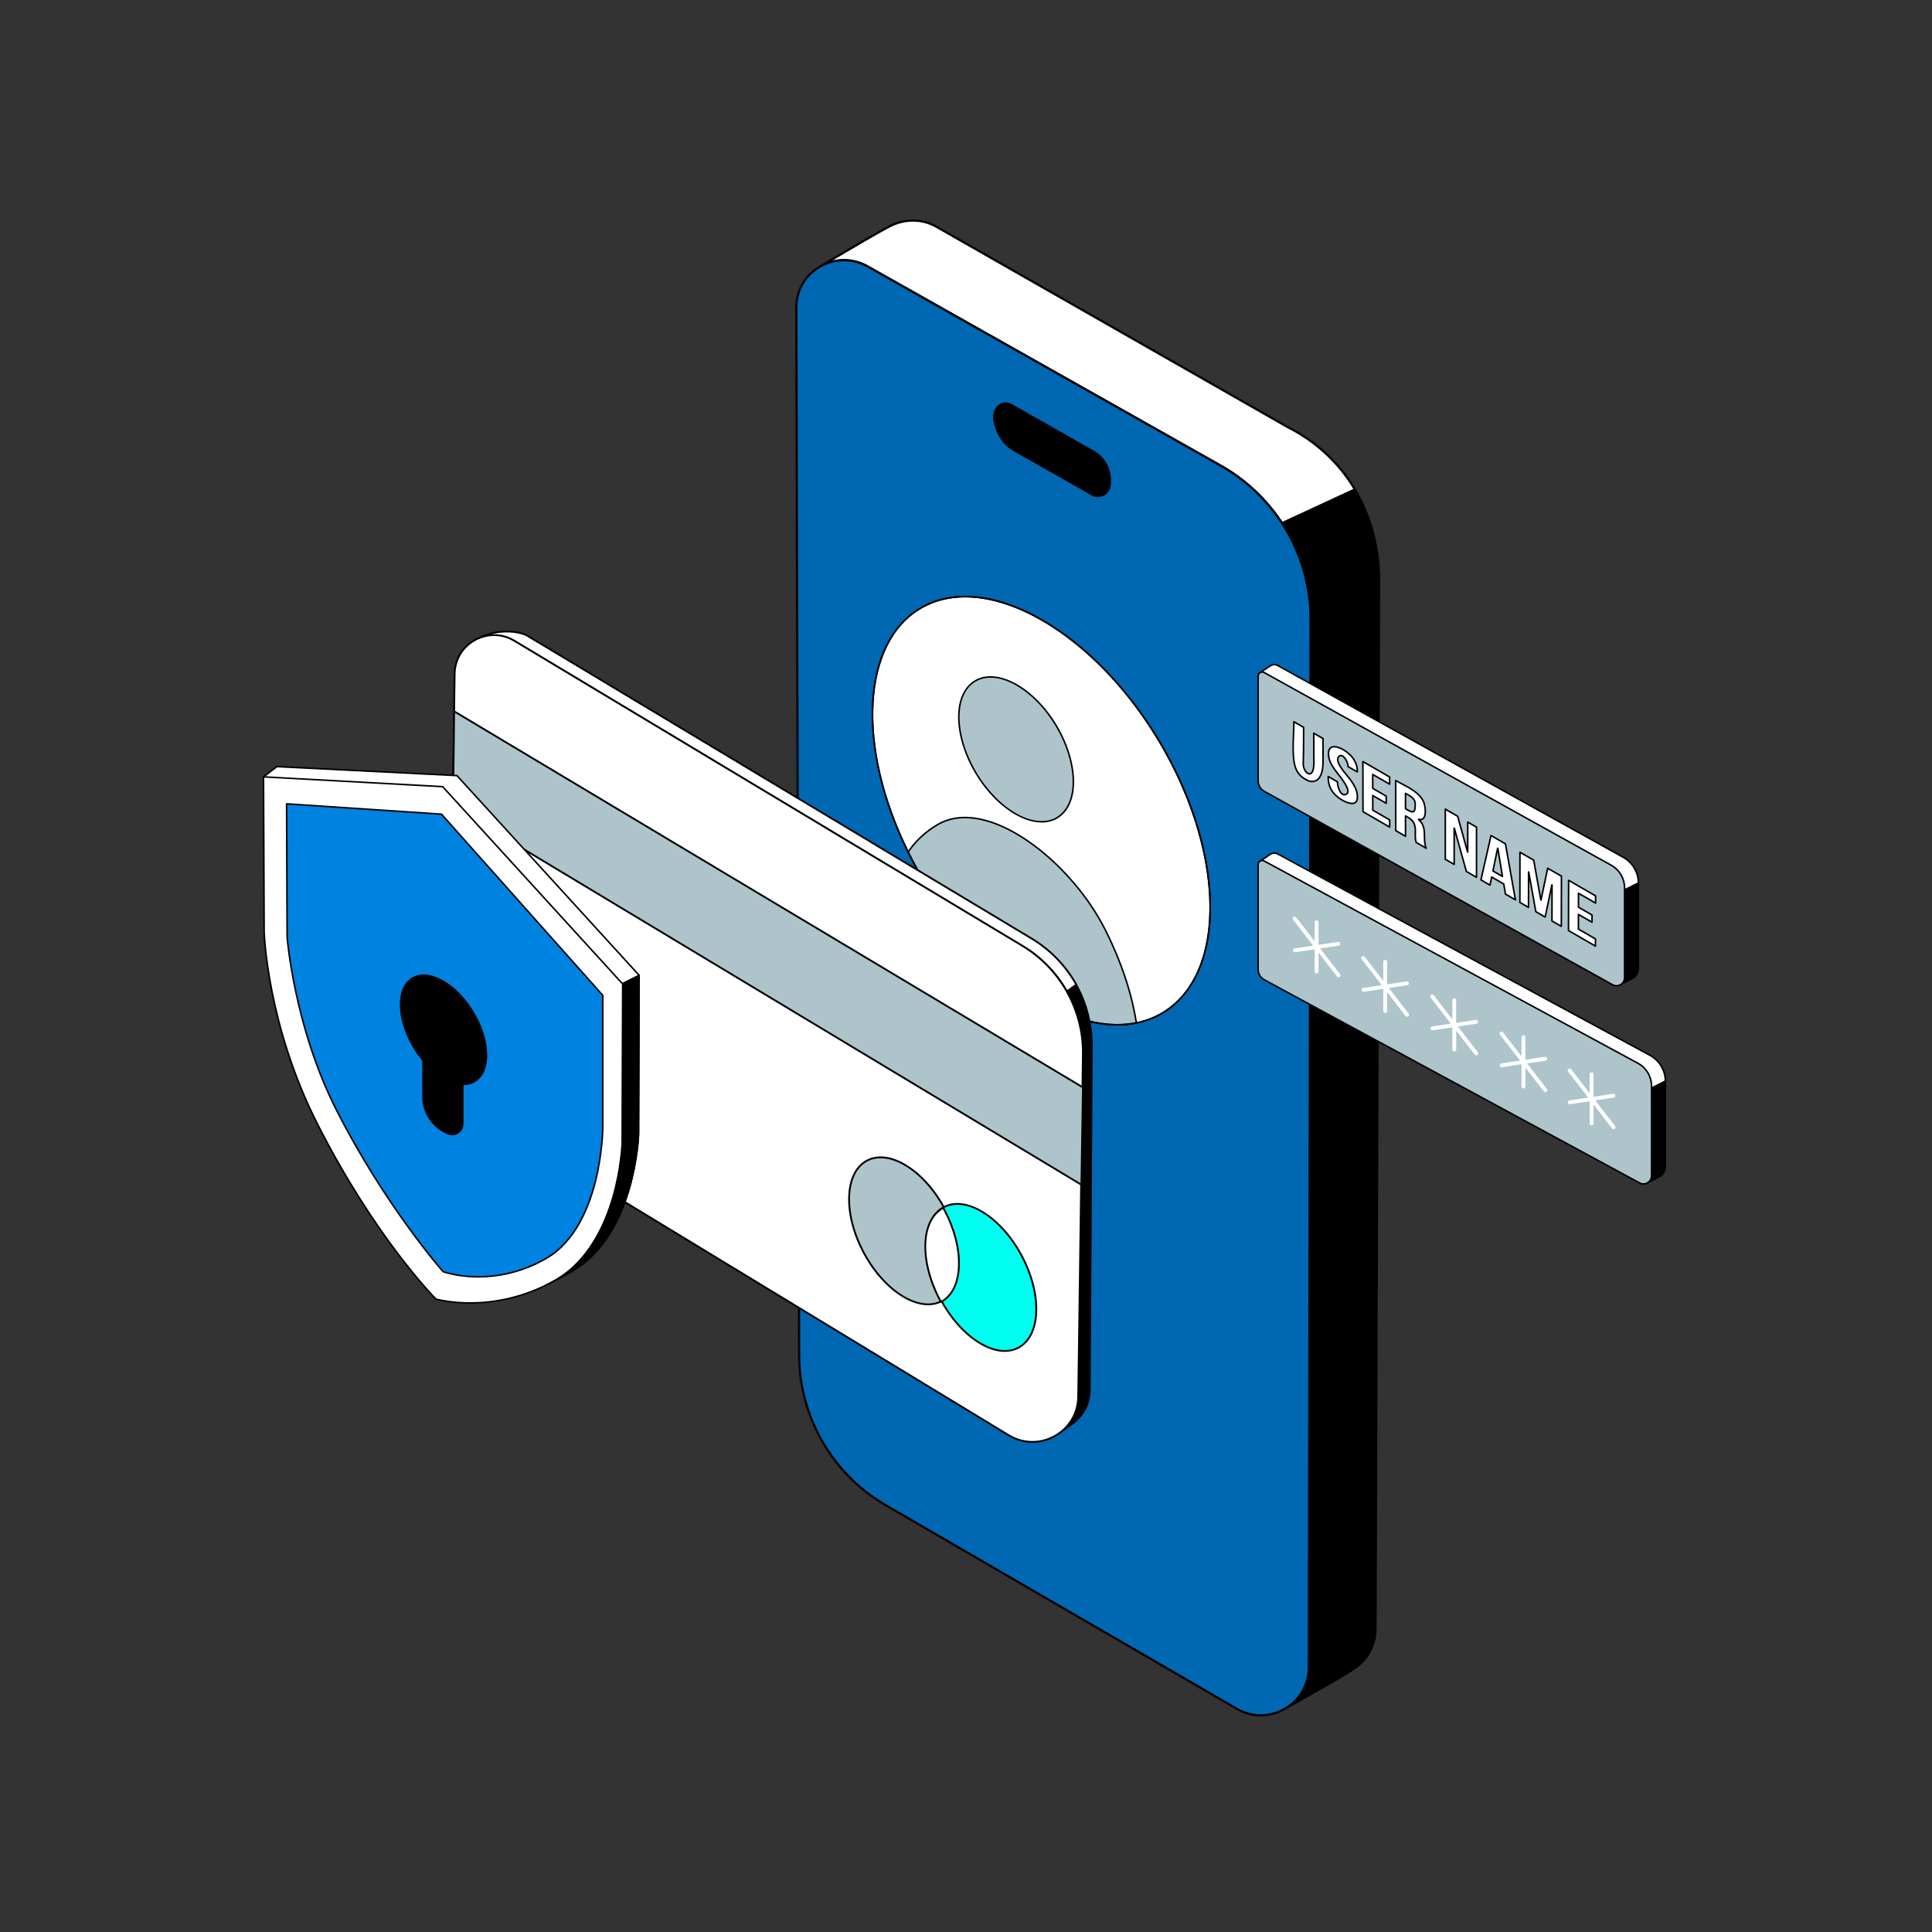 <svg width="250" height="250" viewBox="0 0 250 250" fill="none" xmlns="http://www.w3.org/2000/svg">
<rect x="0" y="0" width="250" height="250" fill="#333333" stroke="none"/>
<g clip-path="url(#clip0_439_2147)">
<path d="M175.32 63.332C177.405 66.84 178.466 70.927 178.459 75.153L177.998 210.754C177.994 212.907 176.938 214.695 175.402 215.79C173.93 216.839 168.749 219.72 166.601 220.904C166.585 220.914 166.57 220.925 166.553 220.935C168.203 219.856 169.356 218.006 169.36 215.755L169.589 80.187C169.597 75.753 168.313 71.413 165.893 67.696L175.32 63.332Z" fill="black"/>
<path d="M166.553 221.076C166.523 221.076 166.494 221.066 166.469 221.048C166.445 221.03 166.427 221.004 166.419 220.975C166.41 220.946 166.411 220.915 166.421 220.887C166.432 220.858 166.451 220.834 166.476 220.817L166.498 220.803L166.522 220.787C168.233 219.648 169.216 217.817 169.219 215.755L169.448 80.187C169.456 75.769 168.185 71.477 165.775 67.773C165.764 67.756 165.756 67.737 165.753 67.717C165.751 67.697 165.752 67.677 165.757 67.657C165.763 67.638 165.773 67.62 165.786 67.605C165.799 67.59 165.815 67.577 165.833 67.569L175.26 63.204C175.292 63.189 175.328 63.187 175.361 63.197C175.394 63.208 175.422 63.23 175.44 63.26C177.514 66.749 178.607 70.861 178.6 75.153L178.138 210.754C178.135 212.827 177.167 214.705 175.484 215.905C174.013 216.952 168.836 219.832 166.673 221.024L166.655 221.036C166.646 221.043 166.636 221.049 166.627 221.055C166.605 221.068 166.579 221.075 166.553 221.075L166.553 221.076ZM166.099 67.756C168.482 71.475 169.737 75.769 169.73 80.188L169.5 215.756C169.498 217.413 168.89 218.928 167.797 220.081C170.279 218.702 174.1 216.546 175.321 215.676C176.929 214.529 177.854 212.735 177.857 210.753L178.319 75.153C178.326 70.957 177.27 66.935 175.263 63.513L166.099 67.756V67.756Z" fill="black"/>
<path d="M165.893 67.697C163.889 64.617 161.171 62.067 157.97 60.261L112.266 34.473C110.236 33.328 107.918 33.466 106.115 34.496C107.058 33.933 113.24 30.253 115.143 29.275C116.963 28.34 119.209 28.235 121.143 29.326L166.608 55.26C170.416 57.172 173.332 59.989 175.319 63.332L165.892 67.697H165.893Z" fill="white"/>
<path d="M165.893 67.837C165.869 67.837 165.846 67.831 165.826 67.82C165.805 67.809 165.788 67.793 165.775 67.773C163.792 64.726 161.069 62.171 157.901 60.384L112.197 34.596C110.315 33.534 108.068 33.542 106.185 34.618C106.153 34.636 106.115 34.64 106.08 34.631C106.044 34.621 106.014 34.598 105.995 34.566C105.977 34.534 105.971 34.496 105.98 34.461C105.989 34.425 106.012 34.394 106.044 34.375C106.763 33.946 113.127 30.153 115.08 29.15C117.058 28.133 119.351 28.154 121.213 29.204L166.678 55.138C170.345 56.979 173.377 59.789 175.44 63.26C175.451 63.277 175.457 63.296 175.459 63.315C175.462 63.335 175.46 63.355 175.454 63.373C175.448 63.392 175.439 63.409 175.426 63.424C175.413 63.439 175.397 63.451 175.379 63.459L165.952 67.824C165.933 67.832 165.913 67.837 165.893 67.837H165.893ZM109.213 33.524C110.286 33.524 111.357 33.8 112.335 34.351L158.039 60.139C161.211 61.928 163.942 64.478 165.944 67.518L175.119 63.27C173.085 59.906 170.123 57.182 166.545 55.385L121.074 29.448C119.295 28.445 117.102 28.427 115.208 29.4C113.771 30.138 109.925 32.4 107.724 33.703C108.212 33.584 108.712 33.524 109.213 33.524Z" fill="black"/>
<path d="M160.032 221.112L114.616 194.773C107.699 190.762 103.434 183.383 103.412 175.392L103.047 40.118C102.827 35.118 108.139 32.146 112.265 34.474L157.97 60.261C165.161 64.319 169.603 71.936 169.589 80.188L169.36 215.755C169.352 220.534 164.168 223.511 160.032 221.112L160.032 221.112Z" fill="#0068B2"/>
<path d="M163.149 222.101C162.053 222.101 160.959 221.812 159.961 221.233L114.545 194.894C107.613 190.874 103.293 183.401 103.272 175.393L102.906 40.118C102.804 37.789 103.913 35.678 105.874 34.476C107.849 33.265 110.324 33.217 112.334 34.351L158.039 60.139C165.264 64.215 169.743 71.897 169.729 80.188L169.5 215.755C169.497 218.05 168.305 220.103 166.314 221.247C165.322 221.816 164.235 222.101 163.149 222.101ZM109.214 33.814C108.087 33.814 106.981 34.126 106.021 34.715C104.148 35.863 103.089 37.881 103.187 40.112L103.553 175.392C103.574 183.301 107.84 190.681 114.686 194.651L160.102 220.99C162.001 222.091 164.27 222.096 166.174 221.003C168.077 219.91 169.215 217.948 169.219 215.755L169.448 80.188C169.462 71.999 165.037 64.41 157.901 60.384L112.196 34.596C111.286 34.083 110.259 33.813 109.214 33.814Z" fill="black"/>
<path d="M141.325 63.979L131.168 58.218C129.869 57.481 129.124 56.223 128.751 54.788C128.211 52.714 129.782 51.793 130.783 52.361L141.497 58.439C142.146 58.807 142.685 59.342 143.057 59.988C143.43 60.635 143.622 61.368 143.616 62.114L143.611 62.664C143.6 63.829 142.34 64.555 141.325 63.979Z" fill="black"/>
<path d="M142.081 64.321C141.798 64.321 141.515 64.248 141.256 64.102L131.099 58.34C129.878 57.648 129.042 56.465 128.615 54.823C128.345 53.787 128.568 52.874 129.212 52.381C129.701 52.006 130.344 51.95 130.852 52.239L141.566 58.317C142.237 58.698 142.794 59.251 143.179 59.919C143.564 60.586 143.763 61.345 143.756 62.115L143.751 62.665C143.746 63.263 143.433 63.798 142.915 64.096C142.661 64.243 142.374 64.321 142.081 64.321ZM141.395 63.857C141.827 64.103 142.343 64.101 142.774 63.853C143.205 63.604 143.465 63.16 143.47 62.663L143.475 62.113C143.481 61.392 143.295 60.683 142.935 60.059C142.575 59.434 142.054 58.917 141.428 58.561L130.714 52.483C130.304 52.251 129.782 52.298 129.383 52.604C129.119 52.806 128.54 53.422 128.887 54.752C129.294 56.318 130.085 57.443 131.237 58.096L141.395 63.857V63.857Z" fill="black"/>
</g>
<g clip-path="url(#clip1_439_2147)">
<path d="M150.238 131.184C149.24 131.749 148.171 132.138 147.045 132.364C138.557 134.068 126.888 126.437 119.337 113.619C118.69 112.521 118.083 111.4 117.517 110.257C110.829 96.757 111.403 83.061 119.261 78.616C127.774 73.8 141.608 81.665 150.162 96.181C158.717 110.698 158.749 126.369 150.238 131.184Z" fill="white"/>
<path d="M144.586 132.701C136.263 132.701 126.004 125.132 119.251 113.67C118.603 112.57 117.995 111.446 117.427 110.302C114.167 103.72 112.536 96.878 112.835 91.036C113.137 85.126 115.402 80.684 119.212 78.529C123.361 76.182 128.878 76.726 134.746 80.062C140.597 83.388 146.102 89.095 150.248 96.13C153.016 100.828 155 105.855 155.984 110.669C156.94 115.346 156.938 119.713 155.978 123.299C154.997 126.963 153.03 129.72 150.287 131.271C149.299 131.831 148.215 132.231 147.065 132.461C146.263 132.622 145.435 132.701 144.586 132.701ZM124.892 77.303C122.876 77.303 120.988 77.754 119.31 78.703C111.6 83.064 110.867 96.611 117.606 110.213C118.171 111.353 118.777 112.472 119.423 113.568C126.141 124.97 136.328 132.502 144.579 132.502C145.417 132.502 146.234 132.425 147.026 132.266C148.155 132.04 149.219 131.647 150.189 131.097C152.884 129.573 154.819 126.858 155.785 123.247C157.752 115.897 155.565 105.545 150.076 96.232C143.254 84.654 133.032 77.303 124.892 77.303Z" fill="black"/>
<path d="M147.045 132.364C138.557 134.068 126.888 126.437 119.337 113.619C118.69 112.521 118.083 111.4 117.517 110.257C118.335 109.01 119.53 107.775 121.272 106.737C127.649 102.934 138.457 111.238 143.036 120.353C145.661 125.577 146.663 129.858 147.045 132.364H147.045Z" fill="#ADC4CB"/>
<path d="M144.587 132.701C136.263 132.701 126.004 125.132 119.251 113.67C118.603 112.569 117.995 111.446 117.427 110.302C117.42 110.286 117.416 110.269 117.417 110.251C117.418 110.234 117.424 110.217 117.433 110.203C118.358 108.792 119.633 107.597 121.221 106.651C123.039 105.567 125.26 105.397 127.823 106.145C133.383 107.768 139.819 113.725 143.125 120.308C145.716 125.463 146.74 129.701 147.144 132.349C147.148 132.374 147.142 132.4 147.127 132.421C147.112 132.442 147.09 132.456 147.065 132.461C146.263 132.623 145.435 132.701 144.586 132.701L144.587 132.701ZM117.632 110.264C118.189 111.387 118.787 112.489 119.423 113.568C126.796 126.083 138.347 133.935 146.932 132.284C146.521 129.645 145.495 125.469 142.947 120.397C139.663 113.859 133.278 107.946 127.767 106.337C125.259 105.605 123.091 105.768 121.323 106.822C119.779 107.743 118.537 108.9 117.632 110.264Z" fill="black"/>
<path d="M136.803 105.806C139.655 104.086 139.584 98.735 136.645 93.854C133.706 88.973 129.012 86.41 126.16 88.13C123.308 89.85 123.379 95.201 126.318 100.082C129.257 104.963 133.952 107.525 136.803 105.806Z" fill="#ADC4CB"/>
<path d="M134.796 106.437C131.98 106.437 128.474 103.938 126.146 99.988C124.28 96.82 123.54 93.285 124.215 90.762C124.555 89.491 125.24 88.534 126.196 87.993C129.137 86.329 133.902 89 136.817 93.947C138.684 97.115 139.424 100.65 138.748 103.173C138.408 104.444 137.723 105.401 136.768 105.942C136.175 106.277 135.507 106.437 134.796 106.437ZM128.179 87.694C127.498 87.694 126.861 87.847 126.294 88.167C125.386 88.681 124.734 89.596 124.408 90.814C123.746 93.287 124.478 96.763 126.318 99.887C129.178 104.74 133.822 107.379 136.669 105.768C137.577 105.254 138.23 104.339 138.555 103.122C139.217 100.648 138.486 97.172 136.645 94.049C134.354 90.161 130.919 87.694 128.179 87.694Z" fill="black"/>
<path d="M144.586 132.701C136.263 132.701 126.004 125.132 119.251 113.67C118.603 112.57 117.995 111.446 117.427 110.302C114.167 103.72 112.536 96.878 112.835 91.036C113.137 85.126 115.402 80.684 119.212 78.529C123.361 76.182 128.878 76.726 134.746 80.062C140.597 83.388 146.102 89.095 150.248 96.13C153.016 100.828 155 105.855 155.984 110.669C156.94 115.346 156.938 119.713 155.978 123.299C154.997 126.963 153.03 129.72 150.287 131.271C149.299 131.831 148.215 132.231 147.065 132.461C146.263 132.622 145.435 132.701 144.586 132.701ZM124.892 77.303C122.876 77.303 120.988 77.754 119.31 78.703C111.6 83.064 110.867 96.611 117.606 110.213C118.171 111.353 118.777 112.472 119.423 113.568C126.141 124.97 136.328 132.502 144.579 132.502C145.417 132.502 146.234 132.425 147.026 132.266C148.155 132.04 149.219 131.647 150.189 131.097C152.884 129.573 154.819 126.858 155.785 123.247C157.752 115.897 155.565 105.545 150.076 96.232C143.254 84.654 133.032 77.303 124.892 77.303Z" fill="black"/>
</g>
<g clip-path="url(#clip2_439_2147)">
<path d="M139.238 127.374C140.615 129.839 141.32 132.621 141.281 135.443L141.016 179.832C140.979 182.537 139.479 183.837 137.48 185.128C138.395 184.123 139.499 182.282 139.521 180.739L140.127 136.424C140.166 133.564 139.442 130.745 138.029 128.257L139.238 127.374Z" fill="black"/>
<path d="M137.48 185.246C137.458 185.246 137.435 185.239 137.416 185.227C137.397 185.214 137.382 185.197 137.373 185.176C137.364 185.155 137.361 185.132 137.364 185.11C137.368 185.087 137.378 185.066 137.393 185.049C138.347 184.001 139.383 182.204 139.403 180.737L140.009 136.422C140.047 133.583 139.328 130.785 137.927 128.315C137.912 128.29 137.908 128.261 137.914 128.233C137.92 128.205 137.936 128.18 137.96 128.163L139.169 127.279C139.182 127.27 139.198 127.263 139.214 127.259C139.23 127.256 139.247 127.256 139.263 127.259C139.28 127.263 139.295 127.27 139.308 127.28C139.322 127.29 139.333 127.302 139.341 127.317C140.727 129.8 141.436 132.602 141.399 135.444L141.133 179.833C141.094 182.698 139.413 184.019 137.544 185.227C137.525 185.239 137.503 185.246 137.48 185.246ZM138.183 128.291C139.571 130.775 140.282 133.58 140.244 136.426L139.638 180.74C139.621 182.007 138.884 183.502 138.073 184.591C139.606 183.522 140.865 182.241 140.898 179.831L141.163 135.442C141.2 132.686 140.524 129.967 139.2 127.548L138.183 128.291Z" fill="black"/>
<path d="M138.059 128.288C136.69 125.876 134.721 123.858 132.341 122.429L66.577 82.945C64.806 81.883 62.781 82.037 61.249 82.995C63.294 81.589 66.256 81.394 68.061 82.162L133.495 121.448C135.907 122.897 137.898 124.95 139.269 127.405L138.059 128.288Z" fill="white"/>
<path d="M138.059 128.406C138.038 128.406 138.018 128.4 138 128.39C137.982 128.379 137.967 128.364 137.957 128.346C136.596 125.953 134.641 123.95 132.281 122.53L66.517 83.046C64.903 82.078 62.909 82.097 61.312 83.094C61.286 83.112 61.254 83.118 61.223 83.111C61.193 83.105 61.166 83.087 61.149 83.061C61.132 83.035 61.126 83.003 61.132 82.972C61.138 82.942 61.157 82.915 61.183 82.898C63.394 81.377 66.401 81.328 68.108 82.054C68.113 82.056 68.117 82.059 68.122 82.062L133.556 121.348C135.985 122.808 137.989 124.876 139.371 127.347C139.385 127.372 139.39 127.402 139.383 127.43C139.377 127.458 139.361 127.483 139.338 127.499L138.129 128.383C138.109 128.398 138.084 128.406 138.059 128.406ZM63.954 82.098C64.88 82.098 65.807 82.346 66.638 82.844L132.402 122.329C134.759 123.746 136.718 125.737 138.096 128.116L139.115 127.372C137.754 124.975 135.798 122.97 133.435 121.549L68.008 82.267C66.86 81.782 65.104 81.659 63.422 82.125C63.599 82.107 63.776 82.098 63.954 82.098Z" fill="black"/>
<path d="M130.521 185.712L66.585 146.874C61.317 143.674 58.135 137.93 58.219 131.772L58.829 87.205C58.883 83.281 63.178 80.893 66.546 82.915L132.31 122.4C137.229 125.353 140.206 130.693 140.127 136.424L139.521 180.739C139.458 185.316 134.437 188.091 130.521 185.712Z" fill="white"/>
<path d="M133.596 186.701C132.514 186.701 131.434 186.404 130.46 185.813L66.524 146.974C61.245 143.767 58.017 137.942 58.102 131.771L58.711 87.204C58.737 85.318 59.738 83.645 61.387 82.727C63.037 81.81 64.988 81.843 66.607 82.814L132.371 122.299C137.306 125.262 140.324 130.675 140.245 136.426L139.639 180.741C139.609 182.933 138.444 184.876 136.523 185.937C135.6 186.447 134.597 186.701 133.596 186.701ZM130.582 185.612C132.385 186.707 134.563 186.751 136.409 185.731C138.255 184.711 139.374 182.845 139.403 180.738L140.01 136.423C140.087 130.755 137.114 125.421 132.25 122.5L66.486 83.016C64.94 82.088 63.077 82.057 61.502 82.933C59.926 83.809 58.971 85.406 58.947 87.207L58.337 131.774C58.254 137.862 61.438 143.609 66.646 146.773L130.582 185.612Z" fill="black"/>
<path d="M139.932 153.307L58.626 104.385L58.763 92.042L140.129 140.71L139.932 153.307Z" fill="#ADC4CB"/>
<path d="M139.932 153.424C139.911 153.424 139.89 153.418 139.871 153.407L58.566 104.486C58.548 104.475 58.533 104.46 58.523 104.442C58.514 104.424 58.508 104.404 58.509 104.384L58.645 92.04C58.645 92.02 58.651 92 58.662 91.982C58.672 91.964 58.687 91.949 58.706 91.939C58.724 91.929 58.744 91.924 58.765 91.924C58.785 91.925 58.806 91.93 58.823 91.941L140.189 140.609C140.207 140.62 140.222 140.635 140.232 140.653C140.242 140.671 140.247 140.691 140.246 140.712L140.05 153.308C140.049 153.339 140.037 153.369 140.015 153.39C139.993 153.412 139.963 153.424 139.932 153.424ZM58.745 104.319L139.818 153.1L140.01 140.776L58.878 92.248L58.745 104.319Z" fill="black"/>
<path d="M121.85 168.367C124.759 166.826 124.956 161.506 122.289 156.484C119.623 151.461 115.102 148.639 112.193 150.18C109.283 151.721 109.087 157.041 111.753 162.063C114.42 167.086 118.94 169.908 121.85 168.367Z" fill="#ADC4CB"/>
<path d="M120.099 168.901C117.292 168.901 113.837 166.246 111.646 162.118C110.347 159.671 109.677 157.076 109.761 154.812C109.846 152.524 110.688 150.842 112.134 150.076C113.58 149.311 115.447 149.557 117.391 150.771C119.315 151.972 121.09 153.982 122.389 156.429C125.082 161.5 124.863 166.902 121.901 168.471C121.349 168.763 120.741 168.901 120.099 168.901ZM113.953 149.875C113.336 149.875 112.761 150.01 112.244 150.284C110.876 151.008 110.077 152.62 109.996 154.82C109.914 157.044 110.573 159.597 111.854 162.008C114.003 166.057 117.371 168.67 120.085 168.671C120.693 168.671 121.269 168.539 121.791 168.263C124.638 166.755 124.813 161.496 122.181 156.539C120.901 154.128 119.156 152.15 117.266 150.97C116.102 150.244 114.971 149.875 113.953 149.875Z" fill="black"/>
<path d="M131.783 174.392C134.692 172.851 134.889 167.53 132.222 162.508C129.556 157.486 125.035 154.663 122.126 156.204C119.216 157.745 119.02 163.066 121.686 168.088C124.353 173.11 128.873 175.932 131.783 174.392Z" fill="#00FFF0"/>
<path d="M130.015 174.932C128.953 174.932 127.78 174.551 126.577 173.8C124.653 172.599 122.878 170.59 121.579 168.143C118.886 163.071 119.105 157.669 122.067 156.101C125.029 154.532 129.63 157.382 132.322 162.453C133.621 164.9 134.291 167.495 134.207 169.76C134.122 172.048 133.28 173.73 131.834 174.495C131.282 174.787 130.67 174.932 130.015 174.932ZM123.883 155.901C123.275 155.901 122.699 156.032 122.177 156.308C119.33 157.816 119.155 163.076 121.787 168.033C123.067 170.444 124.812 172.421 126.702 173.601C128.572 174.769 130.355 175.012 131.724 174.288C133.092 173.563 133.89 171.952 133.972 169.751C134.054 167.527 133.394 164.974 132.114 162.563C129.965 158.515 126.597 155.901 123.883 155.901Z" fill="black"/>
<path d="M122.212 156.58C122.162 156.485 122.11 156.39 122.057 156.297L122.049 156.301C119.139 157.842 118.942 163.162 121.608 168.184C121.658 168.28 121.709 168.375 121.762 168.468C121.765 168.467 121.77 168.464 121.773 168.463C124.681 166.923 124.878 161.603 122.212 156.58Z" fill="white"/>
<path d="M121.763 168.586C121.742 168.586 121.721 168.58 121.703 168.57C121.685 168.559 121.671 168.544 121.66 168.526C121.606 168.431 121.554 168.335 121.504 168.238C118.812 163.168 119.031 157.766 121.994 156.197L122.005 156.192C122.032 156.178 122.063 156.176 122.092 156.185C122.121 156.193 122.145 156.213 122.16 156.239C122.213 156.333 122.265 156.429 122.316 156.525C123.615 158.972 124.284 161.567 124.2 163.832C124.116 166.12 123.273 167.802 121.828 168.567C121.808 168.579 121.786 168.586 121.763 168.586ZM122.012 156.456C119.253 158.034 119.111 163.23 121.712 168.129C121.744 168.19 121.776 168.25 121.809 168.309C123.123 167.559 123.886 165.972 123.965 163.823C124.048 161.599 123.388 159.046 122.108 156.635V156.634C122.076 156.575 122.044 156.515 122.012 156.456Z" fill="black"/>
</g>
<g clip-path="url(#clip3_439_2147)">
<path d="M34.1 100.525L35.825 99.2L59.126 100.361L82.7 126.202L82.627 146.796C82.627 146.796 82.259 159.707 74.082 164.464C73.067 165.056 68.011 167.114 67.042 167.477C78.931 157.883 76.729 129.171 76.729 129.171L54.216 104.406L34.1 100.525Z" fill="white"/>
<path d="M67.042 167.577C67.021 167.577 67.001 167.571 66.984 167.559C66.967 167.547 66.955 167.53 66.948 167.51C66.941 167.491 66.94 167.47 66.946 167.45C66.951 167.43 66.963 167.412 66.979 167.4C73.094 162.465 75.393 152.342 76.244 144.718C77.136 136.738 76.671 129.76 76.632 129.212L54.165 104.498L34.081 100.623C34.062 100.619 34.045 100.61 34.031 100.597C34.017 100.584 34.007 100.567 34.003 100.548C33.998 100.529 33.999 100.509 34.006 100.491C34.012 100.473 34.024 100.457 34.039 100.446L35.764 99.121C35.783 99.106 35.806 99.099 35.83 99.1L59.131 100.262C59.158 100.263 59.182 100.275 59.2 100.294L82.774 126.134C82.791 126.153 82.8 126.177 82.8 126.202L82.727 146.796C82.726 146.831 82.622 150.083 81.517 153.874C80.495 157.379 78.385 162.077 74.133 164.551C73.074 165.167 67.95 167.244 67.077 167.571C67.066 167.575 67.054 167.577 67.042 167.577V167.577ZM34.337 100.469L54.235 104.308C54.257 104.313 54.276 104.323 54.29 104.339L76.803 129.103C76.818 129.12 76.827 129.141 76.829 129.163C76.834 129.235 77.369 136.446 76.443 144.737C75.899 149.609 74.965 153.896 73.665 157.478C72.131 161.708 70.082 164.964 67.567 167.166C69.23 166.508 73.169 164.881 74.032 164.378C78.228 161.937 80.314 157.288 81.325 153.818C82.423 150.051 82.526 146.825 82.527 146.793L82.6 126.24L59.08 100.459L35.857 99.302L34.337 100.469Z" fill="black"/>
<path d="M82.7 126.202L82.627 146.796C82.627 146.796 82.224 159.646 74.082 164.464C70.89 166.354 68.533 167.114 67.564 167.477C79.453 157.883 76.729 129.17 76.729 129.17L82.7 126.201L82.7 126.202Z" fill="black"/>
<path d="M67.564 167.577C67.543 167.577 67.523 167.571 67.506 167.559C67.489 167.547 67.477 167.53 67.47 167.51C67.463 167.491 67.462 167.47 67.468 167.45C67.473 167.43 67.485 167.412 67.501 167.399C73.615 162.465 75.773 152.341 76.505 144.716C77.3 136.444 76.636 129.252 76.63 129.18C76.626 129.139 76.648 129.1 76.684 129.081L82.656 126.112C82.671 126.104 82.688 126.101 82.705 126.102C82.722 126.103 82.738 126.108 82.753 126.117C82.767 126.126 82.779 126.138 82.787 126.153C82.796 126.168 82.8 126.185 82.8 126.202L82.727 146.796C82.726 146.831 82.613 150.068 81.503 153.851C80.478 157.349 78.367 162.045 74.133 164.55C71.296 166.229 69.141 167.011 67.982 167.43C67.837 167.483 67.709 167.529 67.599 167.571C67.588 167.575 67.576 167.577 67.564 167.577ZM76.835 129.23C76.901 129.987 77.46 136.876 76.704 144.736C76.236 149.608 75.362 153.895 74.106 157.477C72.618 161.722 70.587 164.986 68.063 167.189C69.246 166.759 71.328 165.978 74.031 164.378C78.209 161.906 80.296 157.259 81.312 153.795C82.414 150.036 82.526 146.824 82.527 146.792L82.6 126.363L76.835 129.229L76.835 129.23Z" fill="black"/>
<path d="M57.28 101.793L34.1 100.525L34.182 120.558C34.182 120.558 34.468 132.422 41.076 145.434C48.712 160.471 56.422 168.103 56.422 168.103C56.422 168.103 63.932 170.259 71.957 165.59C80.134 160.832 80.502 147.922 80.502 147.922L80.574 127.327L57.28 101.793Z" fill="white"/>
<path d="M60.846 168.7C58.171 168.7 56.413 168.204 56.395 168.199C56.378 168.195 56.364 168.186 56.352 168.174C56.275 168.098 48.543 160.358 40.987 145.479C34.444 132.596 34.085 120.679 34.082 120.56L34 100.525C34 100.512 34.003 100.498 34.008 100.486C34.014 100.473 34.021 100.462 34.031 100.452C34.041 100.443 34.053 100.436 34.066 100.431C34.078 100.426 34.092 100.424 34.105 100.425L57.285 101.693C57.312 101.694 57.336 101.706 57.354 101.726L80.648 127.26C80.665 127.279 80.674 127.303 80.674 127.328L80.602 147.922C80.601 147.957 80.497 151.209 79.392 155C78.37 158.505 76.259 163.202 72.007 165.676C67.843 168.099 63.822 168.657 61.182 168.697C61.068 168.699 60.956 168.7 60.846 168.7L60.846 168.7ZM56.474 168.014C56.704 168.076 58.527 168.54 61.187 168.498C63.801 168.456 67.783 167.903 71.907 165.504C76.101 163.063 78.187 158.417 79.199 154.948C80.297 151.182 80.402 147.951 80.403 147.919L80.474 127.366L57.234 101.89L34.2 100.63L34.282 120.558C34.285 120.674 34.644 132.548 41.165 145.389C48.526 159.884 56.049 167.586 56.474 168.014Z" fill="black"/>
<path d="M57.128 105.353L37.085 104.013L37.154 121.257C37.154 121.257 38.013 132.763 43.526 143.621C49.898 156.168 57.337 164.551 57.337 164.551C57.337 164.551 63.691 166.902 70.735 162.803C77.913 158.627 78 145.959 78 145.959V128.794L57.128 105.353Z" fill="#0082E0"/>
<path d="M61.898 165.322C61.723 165.322 61.554 165.319 61.391 165.314C58.935 165.239 57.318 164.651 57.302 164.645C57.287 164.639 57.273 164.63 57.262 164.618C57.188 164.534 49.741 156.081 43.437 143.666C37.977 132.915 37.063 121.38 37.054 121.265L36.985 104.014C36.985 104 36.988 103.986 36.993 103.974C36.999 103.961 37.007 103.95 37.017 103.941C37.027 103.931 37.039 103.924 37.052 103.919C37.065 103.915 37.078 103.913 37.092 103.914L57.135 105.253C57.161 105.255 57.185 105.267 57.203 105.286L78.074 128.728C78.09 128.746 78.099 128.77 78.099 128.794V145.959C78.099 145.992 78.067 149.181 77.156 152.839C76.313 156.224 74.523 160.715 70.785 162.89C67.389 164.866 64.156 165.322 61.898 165.322ZM57.395 164.466C57.6 164.537 59.138 165.047 61.406 165.115C63.645 165.182 67.07 164.82 70.685 162.717C74.363 160.577 76.128 156.138 76.962 152.791C77.868 149.156 77.9 145.99 77.9 145.959V128.833L57.081 105.449L37.186 104.12L37.254 121.257C37.262 121.365 38.174 132.861 43.615 143.576C49.762 155.68 56.994 164.009 57.395 164.466Z" fill="black"/>
<path d="M61.211 130.948C58.98 127.266 55.462 125.316 53.352 126.593C51.242 127.87 51.341 131.891 53.572 135.573C53.918 136.146 54.307 136.693 54.736 137.207V141.909C54.736 143.387 55.36 144.719 56.359 145.657C56.843 146.112 57.41 146.468 58.029 146.707C58.92 147.05 59.877 146.386 59.877 145.432V140.319C60.444 140.332 60.971 140.207 61.431 139.929C63.541 138.652 63.442 134.631 61.211 130.948Z" fill="black"/>
<path d="M58.52 146.9C58.343 146.9 58.166 146.867 57.993 146.8C57.362 146.557 56.783 146.194 56.29 145.73C55.239 144.743 54.636 143.351 54.636 141.909V137.243C54.214 136.733 53.829 136.192 53.486 135.625C51.23 131.901 51.147 127.811 53.3 126.508C54.353 125.87 55.767 125.983 57.285 126.823C58.784 127.654 60.209 129.101 61.297 130.897C62.385 132.692 63.007 134.625 63.049 136.338C63.091 138.072 62.535 139.377 61.483 140.014C61.043 140.281 60.537 140.417 59.977 140.42V145.432C59.977 145.915 59.739 146.367 59.34 146.641C59.091 146.812 58.807 146.899 58.52 146.899L58.52 146.9ZM54.83 126.3C54.303 126.3 53.822 126.425 53.404 126.679C51.345 127.925 51.458 131.892 53.657 135.522C54.001 136.09 54.388 136.633 54.813 137.144C54.828 137.161 54.836 137.184 54.836 137.207V141.91C54.836 143.316 55.401 144.621 56.427 145.584C56.901 146.031 57.458 146.38 58.065 146.614C58.456 146.765 58.88 146.715 59.227 146.477C59.396 146.36 59.535 146.204 59.631 146.022C59.727 145.841 59.777 145.638 59.777 145.432V140.319C59.777 140.306 59.78 140.293 59.785 140.281C59.79 140.268 59.798 140.257 59.807 140.248C59.817 140.239 59.828 140.231 59.841 140.226C59.853 140.222 59.866 140.219 59.88 140.22C60.442 140.232 60.946 140.106 61.379 139.843C62.367 139.245 62.889 138.002 62.849 136.343C62.808 134.664 62.196 132.767 61.126 131C60.055 129.234 58.657 127.813 57.187 126.998C56.35 126.534 55.547 126.3 54.829 126.3L54.83 126.3Z" fill="black"/>
</g>
<g clip-path="url(#clip4_439_2147)">
<path d="M212.01 114.261C212.01 113.593 211.834 112.937 211.5 112.359C211.165 111.781 210.685 111.301 210.106 110.968L165.387 86.141C165.033 85.936 164.659 85.947 164.276 86.22L162.977 87.095L206.726 117.371L212.01 114.261Z" fill="white"/>
<path d="M206.726 117.471C206.706 117.471 206.686 117.465 206.669 117.454L162.92 87.178C162.907 87.168 162.896 87.156 162.888 87.142C162.881 87.127 162.877 87.111 162.877 87.095C162.877 87.079 162.881 87.063 162.889 87.048C162.897 87.034 162.908 87.022 162.921 87.013L164.22 86.138C164.617 85.854 165.039 85.824 165.437 86.055L210.154 110.881C211.361 111.575 212.109 112.87 212.109 114.261C212.109 114.296 212.091 114.329 212.06 114.347L206.777 117.458C206.761 117.467 206.744 117.472 206.726 117.472V117.471ZM163.154 87.097L206.73 117.253L211.909 114.204C211.889 112.906 211.183 111.703 210.056 111.055L165.338 86.229C165.002 86.034 164.674 86.059 164.334 86.302L163.154 87.097Z" fill="black"/>
<path d="M206.74 116.866L209.493 127.499L211.337 126.565C211.822 126.234 212.009 125.776 212.009 125.075V114.261L206.74 116.866V116.866Z" fill="black"/>
<path d="M209.494 127.599C209.472 127.599 209.45 127.591 209.433 127.578C209.415 127.564 209.403 127.545 209.397 127.524L206.643 116.891C206.638 116.869 206.64 116.845 206.649 116.825C206.659 116.804 206.675 116.787 206.696 116.777L211.965 114.171C211.981 114.164 211.998 114.16 212.015 114.161C212.031 114.162 212.048 114.167 212.062 114.176C212.077 114.185 212.089 114.198 212.097 114.212C212.105 114.227 212.11 114.244 212.11 114.261V125.074C212.11 125.835 211.895 126.305 211.394 126.647C211.39 126.649 211.386 126.652 211.383 126.654L209.539 127.588C209.525 127.595 209.509 127.599 209.494 127.599ZM206.857 116.92L209.559 127.354L211.287 126.478C211.724 126.178 211.91 125.758 211.91 125.074V114.422L206.857 116.92H206.857Z" fill="black"/>
<path d="M163.574 102.383L208.653 127.419C209.349 127.819 210.217 127.316 210.217 126.513V114.887C210.217 114.3 210.062 113.722 209.768 113.214C209.474 112.705 209.051 112.283 208.542 111.99L163.595 87.031C163.242 86.827 162.8 87.083 162.8 87.491V101.046C162.8 101.317 162.872 101.584 163.008 101.818C163.143 102.053 163.339 102.248 163.574 102.383Z" fill="#ADC4CB"/>
<path d="M209.173 127.659C208.977 127.659 208.781 127.608 208.603 127.505L163.525 102.471L163.524 102.47C163.274 102.326 163.066 102.118 162.921 101.868C162.777 101.618 162.701 101.335 162.7 101.046V87.491C162.7 87.38 162.728 87.271 162.784 87.175C162.839 87.079 162.919 87 163.015 86.945C163.11 86.889 163.219 86.859 163.33 86.859C163.44 86.859 163.549 86.888 163.645 86.944L208.591 111.903C209.656 112.516 210.317 113.659 210.317 114.887V126.513C210.317 126.926 210.103 127.297 209.746 127.504C209.572 127.605 209.374 127.659 209.173 127.659ZM163.622 102.296L208.701 127.331C208.998 127.502 209.351 127.502 209.646 127.331C209.941 127.16 210.117 126.854 210.117 126.513V114.887C210.117 113.731 209.495 112.654 208.492 112.077L163.546 87.118C163.41 87.04 163.25 87.04 163.115 87.118C162.98 87.196 162.9 87.335 162.9 87.491V101.046C162.9 101.56 163.177 102.04 163.622 102.296L163.622 102.296L163.622 102.296Z" fill="black"/>
<path d="M215.5 139.902C215.5 139.234 215.324 138.578 214.99 138C214.656 137.422 214.175 136.942 213.597 136.609L165.387 110.529C165.033 110.324 164.659 110.335 164.276 110.608L162.977 111.483L210.217 143.012L215.5 139.902Z" fill="white"/>
<path d="M210.217 143.112C210.197 143.112 210.178 143.107 210.162 143.096L162.922 111.566C162.908 111.557 162.897 111.545 162.889 111.53C162.882 111.516 162.877 111.5 162.877 111.483C162.877 111.467 162.881 111.451 162.889 111.436C162.897 111.422 162.908 111.409 162.921 111.4L164.221 110.525C164.617 110.241 165.039 110.212 165.437 110.442L213.644 136.521C214.852 137.216 215.6 138.511 215.6 139.902C215.6 139.937 215.582 139.97 215.551 139.988L210.268 143.098C210.252 143.108 210.235 143.112 210.217 143.112ZM163.157 111.483L210.22 142.895L215.4 139.845C215.38 138.547 214.674 137.344 213.547 136.696L165.34 110.617C165.003 110.422 164.675 110.446 164.334 110.689L163.157 111.483V111.483Z" fill="black"/>
<path d="M210.23 142.507L212.984 153.14L214.828 152.205C215.312 151.875 215.5 151.417 215.5 150.715V139.902L210.23 142.507Z" fill="black"/>
<path d="M212.984 153.24C212.962 153.24 212.941 153.232 212.923 153.219C212.906 153.205 212.893 153.186 212.888 153.165L210.134 142.532C210.128 142.51 210.13 142.486 210.14 142.465C210.149 142.445 210.166 142.428 210.186 142.417L215.456 139.812C215.471 139.805 215.488 139.801 215.505 139.802C215.522 139.803 215.539 139.808 215.553 139.817C215.567 139.826 215.579 139.838 215.588 139.853C215.596 139.868 215.6 139.885 215.6 139.902V150.715C215.6 151.475 215.386 151.946 214.884 152.288C214.881 152.29 214.877 152.292 214.873 152.294L213.03 153.229C213.016 153.236 213 153.24 212.984 153.24ZM210.348 142.561L213.05 152.994L214.777 152.119C215.214 151.819 215.401 151.399 215.401 150.715V140.063L210.348 142.561Z" fill="black"/>
<path d="M163.574 126.771L212.143 153.059C212.839 153.46 213.708 152.957 213.708 152.154V140.528C213.708 139.941 213.553 139.363 213.259 138.855C212.965 138.346 212.542 137.924 212.033 137.631L163.595 111.418C163.242 111.215 162.8 111.47 162.8 111.879V125.433C162.8 125.705 162.872 125.971 163.008 126.206C163.143 126.441 163.339 126.636 163.574 126.771V126.771Z" fill="#ADC4CB"/>
<path d="M212.663 153.3C212.468 153.3 212.272 153.249 212.093 153.146L163.526 126.859C163.275 126.715 163.067 126.507 162.922 126.257C162.777 126.007 162.701 125.723 162.7 125.433V111.879C162.7 111.768 162.728 111.659 162.784 111.563C162.839 111.467 162.919 111.388 163.015 111.333C163.11 111.277 163.219 111.247 163.33 111.247C163.44 111.247 163.549 111.276 163.645 111.332L212.08 137.543C213.146 138.157 213.807 139.3 213.807 140.528V152.154C213.807 152.567 213.594 152.938 213.236 153.145C213.062 153.246 212.865 153.3 212.663 153.3ZM163.621 126.683L212.191 152.972C212.488 153.143 212.841 153.143 213.136 152.972C213.432 152.801 213.608 152.495 213.608 152.154V140.528C213.608 139.371 212.985 138.294 211.983 137.718L163.547 111.506C163.41 111.428 163.25 111.428 163.115 111.506C162.98 111.584 162.9 111.723 162.9 111.879V125.433C162.9 125.948 163.177 126.427 163.622 126.684L163.621 126.683Z" fill="black"/>
<path d="M173.204 126.454C173.166 126.454 173.128 126.446 173.094 126.429C173.06 126.412 173.03 126.387 173.006 126.357L167.324 119.01C167.304 118.984 167.289 118.955 167.28 118.923C167.271 118.891 167.268 118.858 167.272 118.825C167.276 118.792 167.287 118.761 167.303 118.732C167.319 118.703 167.341 118.678 167.367 118.658C167.393 118.638 167.423 118.623 167.455 118.614C167.487 118.606 167.52 118.604 167.553 118.608C167.586 118.612 167.617 118.623 167.646 118.64C167.674 118.656 167.699 118.678 167.719 118.705L173.401 126.051C173.43 126.088 173.447 126.132 173.452 126.179C173.457 126.225 173.448 126.272 173.428 126.314C173.407 126.356 173.376 126.392 173.336 126.416C173.296 126.441 173.251 126.454 173.204 126.454Z" fill="white"/>
<path d="M167.547 123.223C167.484 123.223 167.423 123.199 167.377 123.157C167.331 123.114 167.303 123.055 167.298 122.992C167.293 122.929 167.313 122.867 167.352 122.817C167.392 122.768 167.448 122.735 167.51 122.726L173.147 121.879C173.18 121.874 173.213 121.876 173.245 121.883C173.277 121.891 173.307 121.905 173.333 121.925C173.359 121.944 173.382 121.969 173.398 121.997C173.415 122.025 173.427 122.056 173.431 122.089C173.436 122.121 173.435 122.154 173.427 122.186C173.419 122.218 173.405 122.248 173.385 122.274C173.366 122.301 173.341 122.323 173.313 122.34C173.285 122.357 173.254 122.368 173.222 122.373L167.585 123.22C167.572 123.222 167.56 123.223 167.547 123.223Z" fill="white"/>
<path d="M170.366 125.962C170.3 125.962 170.236 125.936 170.189 125.889C170.143 125.842 170.116 125.779 170.116 125.713L170.113 119.346C170.113 119.313 170.119 119.281 170.132 119.251C170.144 119.22 170.163 119.193 170.186 119.17C170.209 119.146 170.237 119.128 170.267 119.115C170.297 119.103 170.33 119.096 170.362 119.096C170.429 119.096 170.492 119.123 170.539 119.169C170.586 119.216 170.612 119.28 170.612 119.346L170.616 125.712C170.616 125.745 170.609 125.778 170.597 125.808C170.584 125.838 170.566 125.866 170.543 125.889C170.519 125.912 170.492 125.931 170.462 125.943C170.431 125.956 170.399 125.962 170.366 125.962ZM182.083 131.569C182.045 131.569 182.007 131.56 181.973 131.543C181.939 131.527 181.909 131.502 181.885 131.472L176.203 124.125C176.183 124.099 176.168 124.069 176.159 124.038C176.15 124.006 176.147 123.973 176.151 123.94C176.155 123.907 176.166 123.875 176.182 123.847C176.198 123.818 176.22 123.793 176.246 123.773C176.272 123.752 176.302 123.738 176.334 123.729C176.366 123.72 176.399 123.718 176.432 123.723C176.465 123.727 176.496 123.738 176.525 123.754C176.553 123.771 176.578 123.793 176.598 123.819L182.28 131.166C182.309 131.203 182.326 131.247 182.331 131.294C182.336 131.34 182.327 131.387 182.307 131.429C182.286 131.471 182.254 131.506 182.215 131.531C182.175 131.556 182.13 131.569 182.083 131.569Z" fill="white"/>
<path d="M176.427 128.338C176.364 128.338 176.303 128.314 176.257 128.271C176.21 128.228 176.182 128.169 176.177 128.106C176.173 128.044 176.192 127.981 176.232 127.932C176.271 127.883 176.327 127.85 176.39 127.841L182.027 126.993C182.059 126.989 182.092 126.99 182.124 126.998C182.156 127.006 182.186 127.02 182.212 127.04C182.239 127.059 182.261 127.084 182.278 127.112C182.295 127.14 182.306 127.171 182.311 127.203C182.316 127.236 182.314 127.269 182.306 127.301C182.298 127.333 182.284 127.363 182.265 127.389C182.245 127.416 182.221 127.438 182.193 127.455C182.164 127.472 182.133 127.483 182.101 127.488L176.464 128.335C176.452 128.337 176.439 128.338 176.427 128.338Z" fill="white"/>
<path d="M179.245 131.077C179.179 131.077 179.116 131.051 179.069 131.004C179.022 130.957 178.996 130.893 178.996 130.827L178.992 124.461C178.992 124.428 178.999 124.396 179.011 124.365C179.024 124.335 179.042 124.307 179.065 124.284C179.088 124.261 179.116 124.243 179.146 124.23C179.177 124.217 179.209 124.211 179.242 124.211C179.308 124.211 179.372 124.237 179.418 124.284C179.465 124.331 179.492 124.394 179.492 124.461L179.495 130.827C179.495 130.965 179.384 131.073 179.245 131.077ZM191.022 136.553C190.984 136.553 190.946 136.544 190.912 136.528C190.877 136.511 190.848 136.486 190.824 136.456L185.142 129.109C185.122 129.083 185.107 129.054 185.098 129.022C185.089 128.99 185.086 128.957 185.09 128.924C185.094 128.891 185.105 128.86 185.121 128.831C185.137 128.802 185.159 128.777 185.185 128.757C185.211 128.737 185.241 128.722 185.273 128.713C185.305 128.705 185.338 128.703 185.371 128.707C185.404 128.711 185.435 128.722 185.464 128.739C185.492 128.755 185.517 128.777 185.537 128.804L191.219 136.15C191.248 136.187 191.265 136.231 191.27 136.278C191.275 136.324 191.266 136.371 191.246 136.413C191.225 136.455 191.193 136.49 191.154 136.515C191.114 136.54 191.069 136.553 191.022 136.553Z" fill="white"/>
<path d="M185.365 133.322C185.302 133.322 185.241 133.298 185.195 133.255C185.149 133.213 185.121 133.154 185.116 133.091C185.111 133.028 185.131 132.965 185.17 132.916C185.209 132.867 185.266 132.834 185.328 132.825L190.965 131.978C190.998 131.973 191.031 131.974 191.063 131.982C191.094 131.99 191.124 132.004 191.151 132.024C191.177 132.043 191.199 132.068 191.216 132.096C191.233 132.124 191.244 132.155 191.249 132.188C191.254 132.22 191.253 132.253 191.245 132.285C191.237 132.317 191.223 132.347 191.203 132.373C191.184 132.4 191.159 132.422 191.131 132.439C191.103 132.456 191.072 132.467 191.039 132.472L185.403 133.319C185.39 133.321 185.378 133.322 185.365 133.322Z" fill="white"/>
<path d="M188.184 136.061C188.118 136.061 188.054 136.035 188.007 135.988C187.961 135.941 187.934 135.878 187.934 135.811L187.931 129.445C187.931 129.412 187.937 129.38 187.95 129.35C187.962 129.319 187.981 129.292 188.004 129.268C188.027 129.245 188.054 129.227 188.085 129.214C188.115 129.202 188.147 129.195 188.18 129.195H188.18C188.247 129.195 188.31 129.222 188.357 129.268C188.404 129.315 188.43 129.379 188.43 129.445L188.434 135.811C188.434 135.844 188.427 135.877 188.415 135.907C188.402 135.937 188.384 135.965 188.36 135.988C188.337 136.011 188.31 136.03 188.279 136.042C188.249 136.055 188.217 136.061 188.184 136.061ZM199.972 141.328C199.934 141.329 199.896 141.32 199.862 141.303C199.828 141.286 199.798 141.262 199.775 141.232L194.093 133.885C194.072 133.859 194.057 133.829 194.048 133.797C194.039 133.766 194.037 133.732 194.041 133.7C194.045 133.667 194.055 133.635 194.071 133.606C194.088 133.578 194.11 133.553 194.136 133.532C194.162 133.512 194.192 133.497 194.224 133.489C194.255 133.48 194.289 133.478 194.321 133.482C194.354 133.487 194.386 133.497 194.414 133.514C194.443 133.531 194.468 133.553 194.487 133.579L200.17 140.926C200.198 140.963 200.216 141.007 200.22 141.053C200.225 141.1 200.217 141.147 200.196 141.189C200.176 141.23 200.144 141.266 200.104 141.291C200.065 141.315 200.019 141.328 199.972 141.328Z" fill="white"/>
<path d="M194.316 138.098C194.253 138.098 194.192 138.074 194.146 138.031C194.1 137.988 194.071 137.929 194.067 137.866C194.062 137.803 194.081 137.741 194.121 137.692C194.16 137.642 194.217 137.61 194.279 137.601L199.916 136.753C199.981 136.743 200.048 136.76 200.101 136.799C200.155 136.839 200.19 136.898 200.2 136.963C200.21 137.029 200.193 137.095 200.154 137.149C200.114 137.202 200.056 137.238 199.99 137.247L194.353 138.095C194.341 138.097 194.328 138.098 194.316 138.098Z" fill="white"/>
<path d="M197.135 140.837C197.069 140.837 197.005 140.81 196.958 140.763C196.912 140.717 196.885 140.653 196.885 140.587L196.882 134.221C196.882 134.188 196.888 134.155 196.901 134.125C196.913 134.095 196.932 134.067 196.955 134.044C196.978 134.021 197.006 134.002 197.036 133.99C197.066 133.977 197.099 133.971 197.131 133.971H197.132C197.198 133.971 197.261 133.997 197.308 134.044C197.355 134.091 197.381 134.154 197.381 134.22L197.385 140.587C197.385 140.619 197.378 140.652 197.366 140.682C197.353 140.713 197.335 140.74 197.312 140.763C197.288 140.787 197.261 140.805 197.231 140.818C197.2 140.83 197.168 140.837 197.135 140.837H197.135ZM208.793 146.117C208.755 146.117 208.717 146.108 208.683 146.091C208.649 146.074 208.619 146.05 208.596 146.02L202.914 138.673C202.893 138.647 202.878 138.617 202.869 138.585C202.86 138.554 202.858 138.52 202.862 138.488C202.866 138.455 202.876 138.423 202.893 138.395C202.909 138.366 202.931 138.341 202.957 138.32C202.983 138.3 203.013 138.285 203.045 138.277C203.076 138.268 203.11 138.266 203.142 138.27C203.175 138.275 203.207 138.285 203.235 138.302C203.264 138.319 203.289 138.341 203.308 138.367L208.991 145.714C209.019 145.751 209.037 145.795 209.042 145.841C209.046 145.888 209.038 145.935 209.017 145.977C208.997 146.019 208.965 146.054 208.925 146.079C208.886 146.103 208.84 146.117 208.793 146.117Z" fill="white"/>
<path d="M203.137 142.886C203.074 142.886 203.013 142.862 202.967 142.819C202.92 142.776 202.892 142.717 202.887 142.654C202.883 142.591 202.902 142.529 202.941 142.48C202.981 142.431 203.037 142.398 203.1 142.389L208.737 141.541C208.769 141.536 208.802 141.538 208.834 141.546C208.866 141.554 208.896 141.568 208.922 141.587C208.949 141.607 208.971 141.631 208.988 141.66C209.005 141.688 209.016 141.719 209.021 141.751C209.026 141.784 209.024 141.817 209.016 141.849C209.008 141.881 208.994 141.911 208.975 141.937C208.955 141.963 208.931 141.986 208.903 142.003C208.874 142.02 208.843 142.031 208.811 142.036L203.174 142.883C203.162 142.885 203.149 142.886 203.137 142.886Z" fill="white"/>
<path d="M205.955 145.625C205.889 145.625 205.826 145.598 205.779 145.552C205.732 145.505 205.706 145.441 205.706 145.375L205.702 139.009C205.702 138.976 205.709 138.943 205.721 138.913C205.734 138.883 205.752 138.855 205.775 138.832C205.799 138.809 205.826 138.79 205.856 138.778C205.887 138.765 205.919 138.759 205.952 138.759H205.952C206.018 138.759 206.082 138.785 206.128 138.832C206.175 138.879 206.202 138.942 206.202 139.009L206.205 145.375C206.205 145.408 206.199 145.44 206.186 145.47C206.174 145.501 206.155 145.528 206.132 145.552C206.109 145.575 206.081 145.593 206.051 145.606C206.021 145.618 205.988 145.625 205.955 145.625ZM183.568 106.038V106.02C184.727 106.345 184.472 104.38 184.218 103.774C183.635 102.385 181.774 101.677 180.6 101L180.606 107.481L181.874 108.214L181.872 105.577C182.689 106.031 183.088 106.358 183.142 107.304C183.174 107.87 183.062 108.467 183.258 109.015L184.55 109.762C184.018 108.439 184.789 107.134 183.568 106.038H183.568ZM181.872 104.651L181.87 102.659C182.443 102.99 183.147 103.282 183.128 104.052C183.132 105.301 182.876 105.238 181.872 104.651Z" fill="white"/>
<path d="M184.55 109.862C184.532 109.862 184.515 109.857 184.5 109.848L183.208 109.101C183.187 109.089 183.172 109.071 183.164 109.048C183.024 108.658 183.034 108.247 183.043 107.85C183.048 107.671 183.052 107.486 183.042 107.309C182.994 106.467 182.661 106.146 181.972 105.748L181.974 108.214C181.974 108.232 181.969 108.249 181.961 108.264C181.952 108.279 181.939 108.292 181.924 108.301C181.909 108.31 181.892 108.314 181.874 108.314C181.857 108.314 181.839 108.31 181.824 108.301L180.556 107.568C180.541 107.559 180.529 107.546 180.52 107.531C180.511 107.516 180.506 107.499 180.506 107.481L180.5 101C180.5 100.982 180.505 100.965 180.513 100.95C180.522 100.935 180.535 100.922 180.55 100.913C180.565 100.904 180.582 100.9 180.6 100.9C180.617 100.9 180.635 100.904 180.65 100.913C180.878 101.045 181.132 101.177 181.401 101.318C182.538 101.912 183.827 102.585 184.31 103.736C184.48 104.142 184.727 105.438 184.275 105.95C184.188 106.049 184.046 106.149 183.827 106.155C184.407 106.8 184.417 107.517 184.426 108.213C184.433 108.708 184.44 109.22 184.643 109.725C184.649 109.74 184.651 109.756 184.649 109.773C184.648 109.789 184.642 109.804 184.633 109.818C184.624 109.832 184.611 109.843 184.597 109.85C184.583 109.858 184.567 109.862 184.55 109.862L184.55 109.862ZM183.34 108.947L184.369 109.542C184.238 109.091 184.232 108.647 184.226 108.216C184.216 107.46 184.207 106.746 183.501 106.113C183.49 106.103 183.482 106.092 183.476 106.079C183.471 106.066 183.468 106.052 183.468 106.038V106.02C183.468 106.004 183.471 105.989 183.478 105.975C183.485 105.961 183.495 105.949 183.507 105.94C183.519 105.931 183.534 105.924 183.549 105.921C183.564 105.919 183.58 105.919 183.595 105.923C183.83 105.99 184.004 105.955 184.125 105.818C184.473 105.423 184.321 104.28 184.125 103.813C183.671 102.729 182.415 102.073 181.308 101.495C181.094 101.383 180.89 101.277 180.7 101.171L180.706 107.423L181.774 108.041L181.772 105.577C181.772 105.559 181.776 105.542 181.785 105.527C181.794 105.512 181.806 105.499 181.821 105.491C181.836 105.482 181.853 105.477 181.871 105.477C181.888 105.477 181.905 105.481 181.92 105.489C182.703 105.925 183.182 106.264 183.241 107.298C183.252 107.483 183.247 107.672 183.243 107.854C183.234 108.222 183.225 108.601 183.34 108.947H183.34ZM182.784 105.155C182.556 105.155 182.248 104.987 181.821 104.737C181.806 104.728 181.793 104.716 181.785 104.701C181.776 104.685 181.771 104.668 181.771 104.651L181.77 102.659C181.77 102.642 181.774 102.624 181.783 102.609C181.792 102.594 181.804 102.581 181.82 102.572C181.835 102.564 181.852 102.559 181.87 102.559C181.887 102.559 181.904 102.564 181.92 102.573C181.983 102.609 182.049 102.646 182.114 102.682C182.645 102.977 183.246 103.311 183.228 104.055C183.23 104.712 183.158 104.998 182.965 105.11C182.911 105.141 182.851 105.155 182.784 105.155L182.784 105.155ZM181.971 104.593C182.381 104.832 182.727 105.016 182.865 104.936C183.011 104.852 183.029 104.42 183.028 104.053C183.043 103.427 182.545 103.15 182.017 102.857L181.97 102.83L181.971 104.593Z" fill="black"/>
<path d="M175.644 102.986C175.759 104.741 173.818 103.726 173.103 103.144C172.248 102.449 171.834 101.579 171.873 100.477L173.068 101.168C173.044 101.573 173.395 103.171 174.204 102.774C174.917 102.424 173.72 100.92 173.479 100.596C172.851 99.749 171.979 98.81 171.907 97.701C171.798 96.023 173.364 96.646 174.218 97.269C175.081 97.898 175.671 98.787 175.628 99.883L174.431 99.192C174.48 98.687 173.729 97.23 173.192 97.962C172.67 98.674 174.458 100.468 174.808 100.981C175.217 101.581 175.619 102.238 175.644 102.986H175.644Z" fill="white"/>
<path d="M174.946 104.07C174.256 104.07 173.355 103.478 173.04 103.222C172.148 102.497 171.733 101.598 171.773 100.474C171.773 100.457 171.778 100.44 171.787 100.425C171.796 100.41 171.809 100.398 171.824 100.39C171.839 100.382 171.856 100.377 171.873 100.377C171.891 100.378 171.907 100.382 171.922 100.391L173.118 101.082C173.15 101.101 173.17 101.136 173.167 101.174C173.149 101.492 173.353 102.41 173.744 102.669C173.872 102.754 174.008 102.759 174.16 102.684C174.245 102.643 174.296 102.58 174.317 102.493C174.429 102.021 173.694 101.046 173.452 100.726L173.399 100.655C173.299 100.521 173.197 100.388 173.094 100.256C172.52 99.515 171.87 98.675 171.807 97.707C171.771 97.154 171.908 96.788 172.215 96.62C172.755 96.323 173.663 96.74 174.277 97.189C174.968 97.692 175.78 98.57 175.727 99.888C175.727 99.905 175.722 99.921 175.713 99.936C175.703 99.951 175.691 99.963 175.676 99.971C175.661 99.979 175.644 99.984 175.627 99.984C175.609 99.983 175.592 99.979 175.578 99.97L174.381 99.279C174.364 99.269 174.351 99.255 174.342 99.238C174.333 99.221 174.329 99.202 174.331 99.182C174.364 98.846 173.991 98.022 173.618 97.879C173.537 97.848 173.413 97.829 173.273 98.021C172.906 98.521 173.951 99.776 174.512 100.45C174.681 100.653 174.815 100.813 174.89 100.924C175.289 101.509 175.716 102.199 175.743 102.981C175.777 103.492 175.644 103.829 175.349 103.982C175.23 104.044 175.093 104.07 174.946 104.07ZM171.97 100.649C171.979 101.628 172.371 102.421 173.166 103.067C173.718 103.515 174.764 104.059 175.258 103.804C175.476 103.691 175.572 103.418 175.544 102.992L175.544 102.989C175.519 102.26 175.108 101.599 174.725 101.037C174.655 100.934 174.517 100.769 174.358 100.578C173.679 99.762 172.652 98.529 173.112 97.903C173.327 97.61 173.566 97.645 173.69 97.693C174.138 97.864 174.529 98.7 174.533 99.136L175.529 99.711C175.506 98.574 174.781 97.803 174.159 97.35C173.568 96.918 172.737 96.561 172.311 96.795C172.079 96.923 171.976 97.226 172.007 97.695C172.065 98.601 172.696 99.415 173.252 100.133C173.358 100.27 173.461 100.404 173.559 100.536L173.611 100.605C174.055 101.193 174.631 102.034 174.511 102.539C174.476 102.686 174.387 102.795 174.248 102.864C174.032 102.969 173.82 102.96 173.634 102.836C173.183 102.536 172.972 101.616 172.967 101.225L171.97 100.649H171.97Z" fill="black"/>
<path d="M202.051 113.377L200.273 112.35L200.272 112.354L200.269 112.352L199.401 116.464L199.381 116.452L198.461 111.305L196.685 110.28V110.284L196.681 110.282L196.671 116.772L197.784 117.416V117.412L197.788 117.414L197.796 112.829L197.815 112.84L198.735 117.966L199.942 118.664L199.943 118.66L199.946 118.662L200.814 114.507L200.834 114.519L200.824 119.174L202.032 119.873V119.869L202.035 119.871L202.051 113.377Z" fill="white"/>
<path d="M202.029 119.972C202.012 119.972 201.996 119.967 201.982 119.959L200.774 119.261C200.743 119.243 200.724 119.21 200.724 119.174L200.732 115.385L200.043 118.682C200.039 118.702 200.029 118.721 200.014 118.735C199.999 118.749 199.98 118.758 199.96 118.761C199.937 118.766 199.913 118.762 199.892 118.751L198.685 118.053C198.673 118.045 198.662 118.035 198.653 118.024C198.645 118.012 198.639 117.998 198.637 117.984L197.894 113.843L197.888 117.414C197.888 117.438 197.879 117.462 197.863 117.48C197.847 117.498 197.825 117.51 197.801 117.513C197.778 117.518 197.754 117.514 197.734 117.503L196.621 116.859C196.59 116.841 196.571 116.808 196.571 116.772L196.581 110.281C196.581 110.257 196.59 110.234 196.606 110.216C196.622 110.197 196.644 110.186 196.668 110.182C196.691 110.178 196.714 110.181 196.735 110.193L198.51 111.218C198.536 111.232 198.554 111.258 198.559 111.287L199.399 115.988L200.171 112.331C200.175 112.311 200.186 112.293 200.201 112.279C200.215 112.265 200.234 112.256 200.255 112.253C200.278 112.248 200.302 112.252 200.322 112.263L202.1 113.29C202.132 113.308 202.151 113.341 202.15 113.377L202.135 119.871C202.135 119.895 202.126 119.918 202.11 119.936C202.094 119.955 202.072 119.966 202.048 119.969C202.042 119.971 202.035 119.971 202.028 119.971L202.029 119.972ZM200.924 119.117L201.936 119.702L201.951 113.434L200.339 112.504L199.499 116.484C199.496 116.5 199.489 116.514 199.479 116.526C199.469 116.539 199.456 116.548 199.442 116.555C199.427 116.561 199.412 116.564 199.396 116.563C199.38 116.562 199.365 116.558 199.351 116.55L199.331 116.538C199.318 116.531 199.307 116.521 199.299 116.509C199.291 116.497 199.285 116.484 199.282 116.469L198.371 111.368L196.781 110.45L196.771 116.715L197.688 117.245L197.696 112.829C197.696 112.811 197.7 112.794 197.709 112.779C197.718 112.764 197.731 112.751 197.746 112.742C197.761 112.734 197.778 112.729 197.796 112.729C197.813 112.729 197.83 112.734 197.846 112.743L197.865 112.754C197.878 112.761 197.889 112.771 197.897 112.783C197.905 112.795 197.911 112.808 197.914 112.823L198.825 117.903L199.875 118.51L200.716 114.487C200.719 114.471 200.726 114.457 200.736 114.444C200.746 114.432 200.758 114.422 200.773 114.416C200.787 114.409 200.803 114.406 200.819 114.407C200.835 114.408 200.85 114.413 200.864 114.421L200.884 114.432C200.915 114.45 200.934 114.483 200.934 114.519L200.924 119.117H200.924Z" fill="black"/>
<path d="M191.063 107.035L189.928 106.38V106.384L189.925 106.382L189.923 110.262L189.903 110.251L188.621 105.625L187.025 104.704V104.708L187.021 104.706L187.021 111.191L188.165 111.853V111.848L188.168 111.85L188.169 107.158L188.189 107.17L189.748 112.768L191.055 113.524V113.52L191.059 113.522L191.063 107.035Z" fill="white"/>
<path d="M191.052 113.623C191.036 113.623 191.019 113.619 191.005 113.611L189.698 112.855C189.676 112.842 189.659 112.82 189.652 112.795L188.269 107.83L188.268 111.85C188.268 111.875 188.259 111.898 188.243 111.916C188.227 111.934 188.205 111.946 188.181 111.949C188.159 111.954 188.135 111.951 188.115 111.939L186.971 111.277C186.956 111.269 186.943 111.256 186.934 111.241C186.926 111.226 186.921 111.208 186.921 111.191V104.706C186.921 104.681 186.93 104.658 186.946 104.64C186.962 104.622 186.984 104.61 187.008 104.607C187.03 104.602 187.054 104.606 187.074 104.617L188.67 105.538C188.693 105.551 188.71 105.573 188.717 105.598L189.823 109.589L189.825 106.382C189.825 106.357 189.834 106.334 189.85 106.316C189.865 106.298 189.887 106.286 189.911 106.282C189.934 106.278 189.958 106.282 189.978 106.293L191.113 106.948C191.128 106.957 191.14 106.969 191.149 106.984C191.158 107 191.163 107.017 191.162 107.035L191.158 113.522C191.158 113.546 191.15 113.57 191.134 113.588C191.118 113.606 191.096 113.618 191.072 113.621C191.065 113.622 191.058 113.623 191.052 113.623L191.052 113.623ZM189.833 112.702L190.959 113.353L190.963 107.092L190.025 106.551L190.023 110.262C190.023 110.28 190.018 110.297 190.009 110.312C190.001 110.327 189.988 110.34 189.973 110.349C189.958 110.358 189.94 110.362 189.923 110.362C189.905 110.362 189.888 110.357 189.873 110.349L189.853 110.337C189.831 110.324 189.814 110.303 189.807 110.277L188.535 105.691L187.121 104.875V111.133L188.068 111.681L188.069 107.158C188.069 107.141 188.074 107.123 188.083 107.108C188.091 107.093 188.104 107.08 188.119 107.072C188.134 107.063 188.152 107.058 188.169 107.058C188.187 107.058 188.204 107.063 188.219 107.072L188.239 107.083C188.261 107.096 188.278 107.117 188.285 107.143L189.833 112.702H189.833Z" fill="black"/>
<path d="M196.095 116.435L194.806 109.195L192.94 108.118L192.939 108.121L192.936 108.12L191.634 113.859L192.803 114.535L192.803 114.531L192.806 114.533L193.027 113.487L194.587 114.39L194.806 115.693L196.092 116.437L196.091 116.432L196.096 116.435L196.095 116.435ZM194.414 113.409L193.187 112.699L193.792 109.765L193.795 109.767L193.796 109.763L193.819 109.777L194.418 113.407L194.414 113.404L194.414 113.409V113.409Z" fill="white"/>
<path d="M196.089 116.536C196.072 116.536 196.056 116.532 196.042 116.524L194.756 115.78C194.743 115.773 194.732 115.763 194.724 115.75C194.715 115.738 194.71 115.725 194.707 115.71L194.496 114.453L193.096 113.643L192.904 114.553C192.899 114.574 192.889 114.592 192.874 114.606C192.859 114.62 192.84 114.629 192.82 114.632C192.797 114.637 192.773 114.633 192.752 114.622L191.584 113.946C191.565 113.935 191.551 113.919 191.542 113.899C191.534 113.88 191.531 113.858 191.536 113.837L192.839 108.098C192.843 108.078 192.853 108.06 192.868 108.047C192.883 108.033 192.902 108.024 192.922 108.021C192.945 108.016 192.969 108.02 192.989 108.031L194.856 109.109C194.881 109.123 194.899 109.149 194.904 109.178L196.194 116.418C196.196 116.431 196.196 116.445 196.192 116.458C196.189 116.471 196.184 116.484 196.176 116.495C196.167 116.506 196.157 116.515 196.146 116.522C196.134 116.529 196.121 116.533 196.107 116.535C196.101 116.536 196.095 116.536 196.088 116.536L196.089 116.536ZM194.896 115.63L195.96 116.246L194.715 109.258L193.004 108.27L191.747 113.809L192.736 114.381L192.929 113.467C192.932 113.451 192.939 113.437 192.949 113.424C192.958 113.412 192.971 113.402 192.985 113.396C193 113.389 193.016 113.387 193.031 113.387C193.047 113.388 193.062 113.393 193.076 113.401L194.637 114.303C194.65 114.31 194.661 114.32 194.669 114.333C194.677 114.345 194.683 114.358 194.685 114.373L194.896 115.63L194.896 115.63ZM194.411 113.508C194.395 113.508 194.379 113.504 194.364 113.496L193.137 112.786C193.118 112.775 193.104 112.759 193.096 112.74C193.087 112.721 193.085 112.7 193.089 112.679L193.695 109.745C193.699 109.725 193.709 109.707 193.724 109.693C193.739 109.679 193.758 109.669 193.778 109.666C193.801 109.661 193.825 109.665 193.846 109.677L193.869 109.69C193.895 109.705 193.913 109.731 193.918 109.76L194.516 113.391C194.519 113.404 194.518 113.417 194.515 113.43C194.512 113.444 194.506 113.456 194.498 113.467C194.49 113.477 194.48 113.486 194.468 113.493C194.457 113.5 194.444 113.504 194.43 113.506C194.424 113.507 194.418 113.508 194.411 113.508ZM193.299 112.649L194.286 113.219L193.795 110.245L193.299 112.649H193.299Z" fill="black"/>
<path d="M179.826 107.026L179.825 106.101L177.637 104.835L177.634 102.943L179.37 103.946V103.942L179.374 103.944L179.372 103.018L177.633 102.013L177.63 100.211L179.816 101.474V101.469L179.82 101.472L179.819 100.545L176.361 98.549V98.553L176.358 98.551L176.369 105.03L179.823 107.028V107.024L179.826 107.026Z" fill="white"/>
<path d="M179.82 107.127C179.803 107.127 179.787 107.122 179.773 107.114L176.319 105.117C176.304 105.108 176.291 105.095 176.282 105.08C176.274 105.065 176.269 105.048 176.269 105.03L176.258 98.551C176.258 98.527 176.267 98.504 176.283 98.486C176.299 98.467 176.321 98.455 176.345 98.452C176.367 98.447 176.391 98.451 176.412 98.463L179.869 100.458C179.9 100.476 179.919 100.509 179.919 100.545L179.92 101.471C179.92 101.495 179.911 101.519 179.895 101.537C179.879 101.555 179.857 101.567 179.833 101.57C179.81 101.575 179.787 101.571 179.767 101.56L177.73 100.384L177.733 101.955L179.422 102.931C179.453 102.949 179.472 102.982 179.472 103.018L179.473 103.943C179.473 103.968 179.465 103.991 179.449 104.009C179.433 104.028 179.411 104.039 179.387 104.043C179.364 104.047 179.34 104.044 179.32 104.032L177.734 103.116L177.737 104.777L179.875 106.014C179.89 106.023 179.903 106.035 179.912 106.05C179.92 106.066 179.925 106.083 179.925 106.1L179.926 107.025C179.926 107.05 179.917 107.073 179.901 107.091C179.885 107.109 179.863 107.121 179.84 107.124C179.833 107.126 179.826 107.126 179.82 107.126L179.82 107.127ZM176.469 104.972L179.726 106.856L179.726 106.158L177.587 104.922C177.572 104.913 177.559 104.901 177.551 104.885C177.542 104.87 177.537 104.853 177.537 104.836L177.534 102.943C177.534 102.925 177.539 102.908 177.548 102.893C177.557 102.878 177.569 102.865 177.584 102.856C177.599 102.847 177.617 102.843 177.634 102.843C177.652 102.843 177.669 102.847 177.684 102.856L179.274 103.775L179.273 103.076L177.583 102.1C177.568 102.091 177.555 102.078 177.546 102.063C177.538 102.048 177.533 102.031 177.533 102.013L177.531 100.211C177.53 100.194 177.535 100.177 177.544 100.161C177.552 100.146 177.565 100.134 177.58 100.125C177.595 100.116 177.613 100.111 177.63 100.111C177.648 100.111 177.665 100.116 177.68 100.125L179.72 101.303L179.719 100.603L176.458 98.721L176.469 104.972L176.469 104.972Z" fill="black"/>
<path d="M206.472 115.929L202.981 113.914V113.918L202.977 113.916L202.961 120.41L206.448 122.427V122.423L206.452 122.425L206.455 121.498L204.245 120.22L204.251 118.323L206.003 119.336V119.332L206.007 119.334L206.01 118.406L204.253 117.391L204.258 115.585L206.466 116.86V116.855L206.469 116.857L206.472 115.929Z" fill="white"/>
<path d="M206.445 122.526C206.429 122.526 206.413 122.522 206.398 122.514L202.911 120.497C202.88 120.479 202.861 120.446 202.861 120.41L202.877 113.915C202.877 113.891 202.886 113.868 202.902 113.85C202.918 113.831 202.94 113.82 202.964 113.817C202.987 113.812 203.01 113.815 203.031 113.827L206.522 115.842C206.537 115.851 206.55 115.863 206.558 115.879C206.567 115.894 206.572 115.911 206.572 115.929L206.569 116.858C206.569 116.882 206.56 116.905 206.544 116.923C206.528 116.941 206.506 116.953 206.482 116.956C206.46 116.961 206.436 116.958 206.416 116.946L204.357 115.758L204.353 117.333L206.06 118.319C206.075 118.328 206.087 118.341 206.096 118.356C206.105 118.371 206.11 118.389 206.109 118.406L206.107 119.334C206.107 119.358 206.098 119.382 206.082 119.4C206.066 119.418 206.044 119.43 206.02 119.433C205.998 119.438 205.974 119.434 205.953 119.422L204.35 118.496L204.345 120.163L206.505 121.411C206.536 121.429 206.555 121.462 206.555 121.498L206.552 122.425C206.552 122.449 206.543 122.473 206.527 122.491C206.511 122.509 206.489 122.521 206.466 122.524C206.459 122.525 206.452 122.526 206.445 122.526L206.445 122.526ZM203.061 120.353L206.352 122.256L206.355 121.555L204.195 120.307C204.164 120.289 204.145 120.256 204.145 120.22L204.15 118.323C204.15 118.305 204.155 118.288 204.164 118.273C204.172 118.258 204.185 118.245 204.2 118.236C204.215 118.227 204.233 118.223 204.25 118.223C204.268 118.223 204.285 118.228 204.3 118.236L205.907 119.165L205.909 118.463L204.203 117.477C204.188 117.469 204.175 117.456 204.166 117.441C204.157 117.425 204.153 117.408 204.153 117.391L204.158 115.584C204.158 115.567 204.162 115.55 204.171 115.534C204.18 115.519 204.193 115.507 204.208 115.498C204.223 115.489 204.24 115.484 204.258 115.485C204.275 115.485 204.292 115.489 204.308 115.498L206.37 116.689L206.372 115.986L203.077 114.084L203.061 120.352L203.061 120.353Z" fill="black"/>
<path d="M171.195 95.567C171.198 96.57 171.202 97.573 171.202 98.576C171.202 101.17 169.94 101.321 169.262 101.014C168.238 100.551 167.671 99.853 167.473 98.707C167.181 97.012 167.432 95.109 167.427 93.392L168.69 94.121C168.677 95.692 168.697 97.32 168.639 98.847C168.619 99.35 168.961 100.047 169.36 100.123C170.186 100.281 170.009 98.235 170.007 97.79L170 94.877L171.195 95.567Z" fill="white"/>
<path d="M169.784 101.229C169.589 101.228 169.397 101.186 169.22 101.105C168.144 100.618 167.574 99.883 167.374 98.724C167.173 97.556 167.228 96.29 167.28 95.066C167.305 94.484 167.328 93.935 167.327 93.392C167.327 93.375 167.331 93.357 167.34 93.342C167.349 93.327 167.361 93.314 167.377 93.305C167.392 93.297 167.409 93.292 167.427 93.292C167.444 93.292 167.461 93.297 167.477 93.305L168.74 94.034C168.771 94.052 168.79 94.086 168.79 94.122C168.786 94.585 168.785 95.053 168.784 95.522C168.782 96.628 168.779 97.772 168.738 98.85C168.719 99.339 169.061 99.964 169.379 100.025C169.476 100.044 169.554 100.025 169.622 99.967C169.97 99.669 169.93 98.503 169.913 98.006C169.91 97.934 169.908 97.862 169.907 97.79L169.9 94.877C169.9 94.859 169.904 94.842 169.913 94.827C169.922 94.812 169.934 94.799 169.949 94.79C169.965 94.782 169.982 94.777 169.999 94.777C170.017 94.777 170.034 94.782 170.049 94.79L171.245 95.48C171.276 95.498 171.295 95.531 171.295 95.567L171.298 96.563C171.3 97.234 171.302 97.905 171.302 98.576C171.302 100.152 170.834 100.786 170.441 101.039C170.246 101.165 170.018 101.229 169.784 101.229ZM167.526 93.565C167.523 94.06 167.501 94.575 167.479 95.075C167.427 96.288 167.374 97.543 167.571 98.69C167.759 99.777 168.293 100.466 169.303 100.923C169.434 100.982 169.895 101.154 170.333 100.871C170.684 100.644 171.102 100.062 171.102 98.576C171.102 97.905 171.1 97.235 171.098 96.564L171.095 95.625L170.1 95.05L170.107 97.79C170.107 97.84 170.11 97.912 170.113 97.999C170.133 98.614 170.173 99.758 169.752 100.119C169.637 100.217 169.499 100.252 169.341 100.222C168.884 100.134 168.517 99.391 168.538 98.843C168.58 97.768 168.582 96.626 168.584 95.522C168.585 95.072 168.586 94.623 168.589 94.179L167.526 93.565H167.526Z" fill="black"/>
</g>
<defs>
<clipPath id="clip0_439_2147">
<rect width="75.7" height="193.7" fill="white" transform="translate(102.9 28.4)"/>
</clipPath>
<clipPath id="clip1_439_2147">
<rect width="43.9" height="55.6" fill="white" transform="translate(112.8 77.1)"/>
</clipPath>
<clipPath id="clip2_439_2147">
<rect width="83.3" height="105.1" fill="white" transform="translate(58.1 81.6)"/>
</clipPath>
<clipPath id="clip3_439_2147">
<rect width="48.8" height="69.6" fill="white" transform="translate(34 99.1)"/>
</clipPath>
<clipPath id="clip4_439_2147">
<rect width="52.9" height="67.4" fill="white" transform="translate(162.7 85.9)"/>
</clipPath>
</defs>
</svg>
